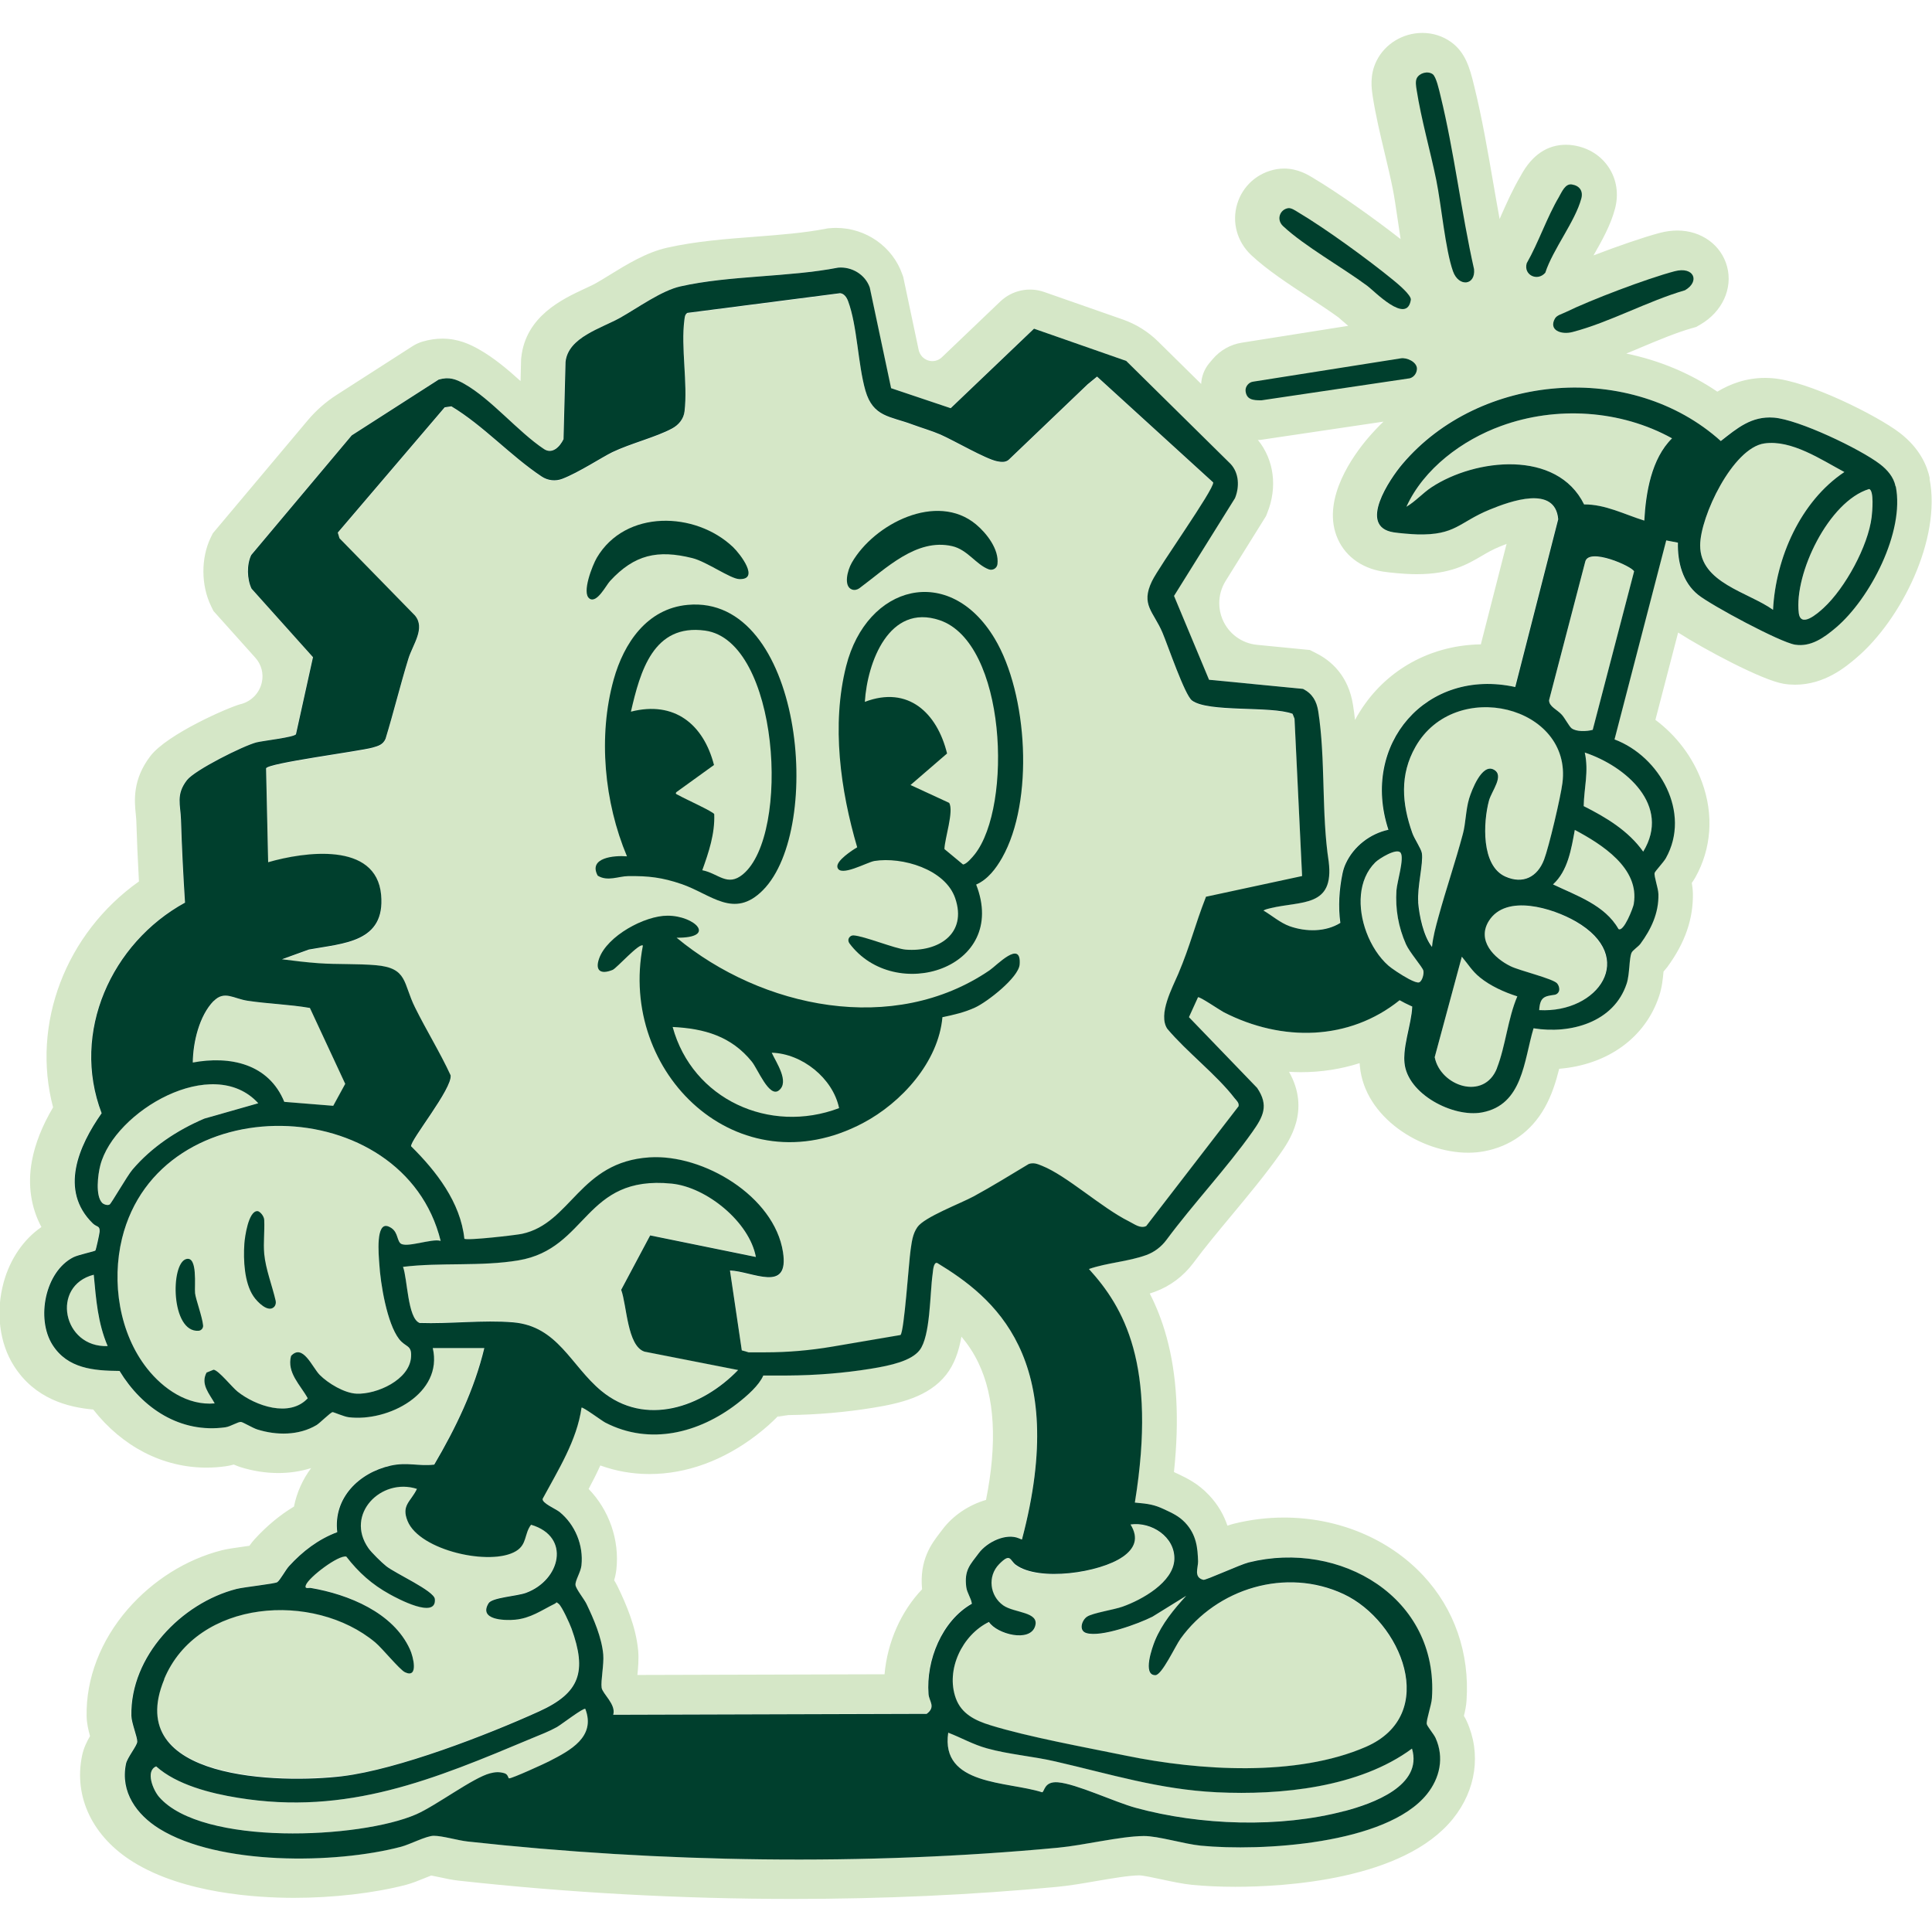 <?xml version="1.0" encoding="UTF-8"?>
<svg xmlns="http://www.w3.org/2000/svg" id="Layer_1" data-name="Layer 1" viewBox="0 0 250 250">
  <defs>
    <style>
      .cls-1 {
        fill: #003f2d;
      }

      .cls-2 {
        fill: #d5e7c7;
      }
    </style>
  </defs>
  <g>
    <path class="cls-2" d="M101.9,177.97c-.15,0-.29.01-.43.03-.01-.01-.02-.02-.03-.03h.47Z"></path>
    <path class="cls-2" d="M102.2,183.08l-.1.02-1.52.22c.07-.07.14-.14.2-.21h.21c.3,0,.6,0,.9,0h0c.06,0,.12,0,.17,0,.04,0,.09,0,.13-.02Z"></path>
    <path class="cls-2" d="M101.43,177.97s.02.02.03.03c.14-.02.29-.03.43-.03h-.47ZM101.43,177.97s.02.02.03.03c.14-.02.29-.03.43-.03h-.47Z"></path>
    <path class="cls-2" d="M102.07,183.09h.03l.1-.02s-.09.01-.13.02ZM101.43,177.97s.02.02.03.03c.14-.02.29-.03.43-.03h-.47Z"></path>
    <path class="cls-2" d="M249.72,61.93c-.32-1.58-1.25-3.9-3.92-5.94-2.89-2.21-11.83-6.71-16.47-7.05-.31-.02-.61-.04-.91-.04-2.51,0-4.54.79-6.2,1.78-3.5-2.38-7.5-4.05-11.78-4.93.7-.28,1.38-.57,2.06-.86,2.25-.94,4.37-1.83,6.38-2.41l.6-.17.54-.31c2.83-1.64,4.23-4.66,3.46-7.52-.75-2.78-3.33-4.65-6.43-4.65-.73,0-1.49.1-2.25.3-2.11.56-5.43,1.7-8.6,2.92,1.1-1.93,2.22-3.91,2.78-6.04.5-1.88.22-3.76-.78-5.3-1.01-1.56-2.63-2.59-4.58-2.9-.32-.05-.64-.08-.97-.08-2.44,0-4.41,1.33-5.84,3.96-.03.05-.05.1-.07.13-.97,1.64-1.73,3.35-2.47,5.01-.07.17-.15.34-.22.51-.29-1.57-.56-3.15-.83-4.7-.71-4.11-1.44-8.36-2.45-12.46l-.05-.2c-.54-2.25-1.13-4.22-2.94-5.53-1.08-.78-2.37-1.19-3.73-1.19-2.51,0-4.83,1.41-5.92,3.6-.93,1.85-.64,3.66-.51,4.53v.04c.4,2.55,1,5.05,1.58,7.48.37,1.55.72,3.02,1.01,4.47.21,1.01.41,2.41.63,3.9.13.88.26,1.78.4,2.66-3.39-2.65-8.04-5.96-11.28-7.89l-.08-.05c-.63-.38-1.95-1.19-3.72-1.19-.32,0-.64.03-.96.08-2.44.42-4.4,2.14-5.11,4.51-.71,2.37-.01,4.9,1.83,6.62,2.04,1.91,4.79,3.71,7.44,5.45,1.42.93,2.77,1.82,3.85,2.61.09.08.22.19.35.31.3.26.6.52.9.77l-13.76,2.18c-1.47.23-2.8.98-3.77,2.12l-.44.52c-.64.76-1.01,1.71-1.06,2.7l-5.58-5.5c-1.29-1.27-2.85-2.24-4.56-2.84l-10.18-3.56c-1.97-.69-4.15-.21-5.66,1.22l-7.57,7.23c-.48.46-1.18.62-1.81.4-.3-.1-.56-.28-.77-.51-.2-.23-.35-.51-.42-.82l-2-9.46-.11-.31c-1.25-3.61-4.71-6.04-8.59-6.04-.26,0-.53.01-.8.04l-.27.02-.26.05c-2.79.54-5.86.78-9.11,1.03-3.8.29-7.73.59-11.45,1.43-2.65.6-5.18,2.15-7.42,3.53-.63.39-1.23.76-1.73,1.04-.38.22-.93.47-1.51.74-2.85,1.33-7.62,3.55-8.18,8.92l-.02.2-.07,2.82c-1.69-1.53-3.45-3.01-5.39-4.11-1.21-.68-2.72-1.38-4.72-1.38-.83,0-1.66.12-2.53.37-.48.14-.94.35-1.36.62l-9.78,6.28c-1.41.9-2.67,2.01-3.75,3.29l-12.29,14.63-.28.57c-1.27,2.63-1.25,6.18.05,8.84l.31.64,5.43,6.06c.77.86,1.09,2.05.83,3.18-.15.68-.48,1.29-.94,1.77-.46.48-1.06.85-1.73,1.03h-.03c-1.71.46-9.54,3.91-11.7,6.71-2.37,3.07-2.08,5.87-1.91,7.54.03.33.06.62.07.87.07,2.39.18,4.93.34,7.84-9.48,6.72-13.96,18.45-11.11,29.23-1.42,2.4-2.33,4.72-2.74,6.93-.57,3.08-.13,6.02,1.23,8.56-2.3,1.58-4.06,4.13-4.89,7.17-1.04,3.81-.55,7.84,1.33,10.79,2.72,4.29,7.02,5.37,10.26,5.65,3.78,4.81,9,7.52,14.67,7.52.83,0,1.67-.06,2.5-.18.36-.05.7-.13,1.02-.22.27.12.56.23.85.33,1.62.51,3.28.77,4.92.77,1.47,0,2.91-.22,4.24-.64-1.1,1.48-1.86,3.17-2.22,4.98-1.8,1.08-3.5,2.49-5.08,4.21-.25.27-.48.57-.68.86-.16.02-.32.05-.47.07-1.49.21-2.44.34-3.13.52-4.58,1.17-8.89,3.88-12.14,7.61-3.53,4.07-5.43,9-5.33,13.87.02.91.22,1.77.44,2.56-.42.72-.83,1.56-1.03,2.53-1.11,5.38,1.39,10.53,6.65,13.78,6.5,4.02,15.82,4.62,20.8,4.62s10.34-.6,14.49-1.69c.78-.21,1.56-.52,2.31-.83.26-.11.64-.26.93-.37.34.06.8.16,1.13.23.77.17,1.58.34,2.38.43,14.23,1.57,28.8,2.37,43.3,2.37,11.69,0,23.18-.52,34.16-1.56,1.59-.15,3.36-.45,5.07-.75,2.06-.35,4.2-.72,5.56-.74.5,0,2.03.33,2.95.53,1.31.28,2.67.57,3.92.7,1.66.16,3.59.25,5.57.25,6.34,0,21.78-.86,28.17-8.8,3.01-3.73,3.68-8.45,1.79-12.62-.11-.25-.24-.48-.37-.7.16-.65.3-1.31.34-1.98.42-6.12-1.57-11.86-5.61-16.18-4.45-4.77-11.02-7.5-18.02-7.5-2.17,0-4.34.27-6.45.79-.26.07-.54.15-.86.26-.44-1.3-1.17-2.68-2.4-3.97-1.42-1.51-2.9-2.2-4.09-2.77l-.16-.07c-.09-.04-.18-.08-.27-.13.72-6.78.4-12.54-.96-17.48-.59-2.15-1.34-4-2.17-5.62.23-.07.45-.15.67-.23,1.96-.72,3.68-2,4.96-3.71,1.53-2.06,3.2-4.06,4.97-6.19,2.1-2.53,4.28-5.14,6.21-7.86,1.23-1.74,4.03-5.69,1.21-10.7.52.03,1.03.05,1.54.05,2.63,0,5.19-.4,7.6-1.17,0,.14.02.27.03.41.61,6.59,7.87,11.18,14.01,11.18.7,0,1.39-.06,2.04-.18,3.4-.63,6.11-2.56,7.84-5.6.94-1.65,1.48-3.41,1.9-5.08,6.29-.52,11.17-4.04,12.94-9.44.36-1.08.48-2.2.56-3.14.15-.17.31-.36.47-.56,2.3-3.12,3.39-6.24,3.33-9.55-.01-.47-.07-.93-.14-1.36.16-.23.31-.46.45-.7,2.1-3.75,2.41-8.13.87-12.34-1.17-3.22-3.32-6.04-6.03-8.06l2.94-11.3c3.33,2.14,10.87,6.18,13.66,6.63.48.08.98.12,1.47.12,3.85,0,6.6-2.34,7.92-3.46,5.83-4.94,11.03-15.44,9.48-23.2ZM163.82,66.79l.16-.41c1.35-3.32.88-6.89-1.21-9.45h.28s15.97-2.37,15.97-2.37c-.72.69-1.4,1.42-2.05,2.18-1.82,2.15-5.85,7.66-4.04,12.56.92,2.49,3.1,4.19,6,4.66.94.15,2.84.31,3.74.33.22,0,.43.01.64.01,4.39,0,6.54-1.26,8.43-2.37.73-.43,1.42-.83,2.38-1.22.3-.12.57-.23.83-.33l-3.33,13c-6.06.09-11.49,2.87-14.94,7.64-.5.69-.95,1.41-1.34,2.14-.07-.64-.16-1.29-.26-1.93-.6-3.85-2.9-5.76-4.72-6.68l-.86-.44-6.84-.67c-1.99-.19-3.7-1.46-4.47-3.3-.28-.67-.42-1.38-.42-2.09,0-1,.28-1.99.82-2.87l5.24-8.41ZM237.52,81.22c-1.5,1.27-3.21,2.52-5.28,2.19-1.94-.31-10.84-5.09-12.53-6.45-2.02-1.62-2.68-4.24-2.62-6.75l-1.51-.29-6.69,25.75c5.87,2.21,9.93,9.5,6.64,15.37-.29.52-1.4,1.69-1.45,1.9-.1.43.48,1.94.49,2.77.04,2.43-.94,4.53-2.33,6.41-.29.39-1,.83-1.15,1.16-.32.72-.24,2.78-.63,3.99-1.64,5.02-7.27,6.56-12.05,5.78-1.26,4.19-1.37,9.91-6.68,10.89-3.73.69-9.65-2.4-10.02-6.42-.04-.42-.03-.85,0-1.29.11-1.34.5-2.77.76-4.15.12-.64.22-1.26.24-1.85l-.21-.09c-.48-.22-.96-.46-1.42-.72-6.52,5.24-15.21,5.42-22.76,1.55-.5-.26-3.14-2.07-3.33-1.93l-1.17,2.57,8.82,9.15c1.55,2.28.79,3.72-.62,5.71-3.36,4.73-7.6,9.23-11.11,13.96-.66.89-1.56,1.58-2.6,1.96-2.36.86-5.07.99-7.43,1.81,4.45,4.9,8.87,12.28,5.94,30.22,1.84.17,2.55.29,3.79.87,1.07.51,1.91.88,2.71,1.72,1.5,1.58,1.63,3.37,1.68,5.02.03.82-.61,2.06.68,2.39.31.08,4.77-1.98,5.86-2.25,11.83-2.95,24.61,4.53,23.72,17.56-.06.91-.73,2.77-.67,3.33.03.29.91,1.32,1.14,1.82,1.14,2.52.57,5.19-1.12,7.28-5.24,6.52-21.52,7.42-29.24,6.66-2.18-.21-5.56-1.27-7.41-1.25-3.06.03-7.74,1.2-11.06,1.51-24.92,2.35-51.55,1.94-76.41-.8-1.29-.14-3.24-.75-4.4-.74-.99,0-3.06,1.11-4.22,1.42-8.54,2.24-23.59,2.41-31.28-2.33-2.92-1.8-5.07-4.75-4.32-8.39.17-.82,1.44-2.36,1.46-2.87.03-.59-.74-2.4-.76-3.36-.16-7.68,6.47-14.58,13.6-16.41.98-.25,4.99-.67,5.28-.88.37-.27,1.07-1.58,1.52-2.07,1.74-1.9,3.8-3.49,6.24-4.4-.53-4.42,2.81-7.7,6.91-8.61,2.17-.48,3.62.11,5.64-.13,2.78-4.73,5.19-9.7,6.48-15.08h-6.67c1.36,5.87-5.76,9.57-10.87,8.95-.58-.07-1.96-.67-2.09-.66-.27.02-1.65,1.42-2.09,1.68-2.29,1.36-5.19,1.34-7.66.56-.57-.18-1.8-.94-2.1-.97-.36-.05-1.37.6-2.02.69-5.86.83-10.77-2.47-13.7-7.29-3.33-.03-6.72-.28-8.68-3.38-2.15-3.39-.95-9.48,2.7-11.33.63-.32,2.74-.76,2.85-.87.09-.09.54-2.13.55-2.43.05-.83-.35-.57-.89-1.09-4.35-4.26-1.82-10.02,1.15-14.25-4-10.46,1.28-22.03,10.79-27.25-.22-3.57-.41-7.14-.52-10.72-.06-1.96-.67-3.25.77-5.13,1.02-1.32,7.22-4.41,8.97-4.88.78-.21,4.98-.67,5.14-1.07l2.2-9.96-7.95-8.87c-.61-1.24-.63-3.12-.04-4.35l13-15.48,11.25-7.22c1.35-.38,2.19-.09,3.32.55,3.49,1.96,6.94,6.19,10.3,8.43,1.09.73,2.07-.31,2.54-1.27l.26-10c.34-3.18,4.59-4.31,7.1-5.73,2.27-1.28,5.32-3.48,7.76-4.04,6.39-1.44,13.91-1.16,20.42-2.43,1.77-.16,3.51.9,4.09,2.58l2.76,13.02,7.71,2.59,10.78-10.29,11.93,4.17,13.51,13.33c1.1,1.2,1.16,2.97.57,4.43l-7.89,12.65,4.53,10.85,12.16,1.18c1.22.62,1.76,1.59,1.97,2.9.96,6.2.39,13.16,1.35,19.43.75,5.98-3.52,5.08-7.54,6.05-.3.07-.57.11-.9.3,1.06.63,2.18,1.61,3.39,2.03,2.13.76,4.65.76,6.56-.43-.3-2.12-.15-4.36.27-6.35.09-.43.23-.87.43-1.33,1.02-2.21,3.13-3.86,5.52-4.37-3.64-11.06,4.93-20.99,16.41-18.47l5.56-21.71c-.38-4.45-6.19-2.35-8.88-1.24-3.99,1.63-4.37,3.32-9.37,3.2-.71-.02-2.39-.16-3.06-.27-4.67-.75-.47-6.92,1.15-8.83,10-11.8,29.67-13.37,41.2-2.98,2.12-1.66,3.96-3.25,6.86-3.03,3.18.24,11.14,4.03,13.74,6.02.95.72,1.77,1.67,2.01,2.87,1.17,5.87-3.32,14.53-7.76,18.29ZM241.86,63.28c-5.23,1.59-9.71,10.95-9.1,16.03.24,1.99,2.41.11,3.22-.65,2.78-2.56,5.75-7.99,6.21-11.75.08-.66.34-3.47-.33-3.63ZM238.66,61.08c-2.99-1.59-6.83-4.21-10.36-3.7-4.08.6-8.3,9.46-8.3,13.19,0,4.86,6.22,6.04,9.43,8.34.34-6.71,3.55-14.04,9.23-17.83ZM194.23,55.12c-5,1.83-9.99,5.52-12.25,10.45,1.2-.69,2.1-1.76,3.25-2.52,5.66-3.73,16.24-4.91,19.74,2.22,2.75-.02,5.23,1.3,7.78,2.09.2-3.62.92-8.01,3.59-10.64-6.65-3.68-14.97-4.21-22.12-1.6ZM204.93,104.31c2.9,1.46,5.79,3.2,7.7,5.89,3.64-5.97-2.25-11.05-7.56-12.82.54,2.44-.1,4.58-.14,6.93ZM203.79,107.38c-.45,2.47-.89,5.31-2.82,7.05,3.04,1.44,6.72,2.68,8.47,5.77.66.47,1.9-2.76,1.99-3.27.78-4.62-4.16-7.71-7.63-9.56ZM205.13,72.69l-4.68,17.93c0,.84,1.06,1.2,1.66,1.89.37.43.93,1.48,1.23,1.72.62.5,2.01.42,2.76.22l5.35-20.49c-.21-.64-5.84-3.14-6.32-1.26ZM203.86,119.23c-2.94-1.69-9-3.61-11.23-.04-1.57,2.51.67,4.8,2.84,5.86,1.16.57,5.46,1.59,6,2.21.19.22.27.47.28.73.02.37-.25.7-.62.75-1.28.18-1.88.27-1.98,1.99,7.58.41,12.78-6.83,4.69-11.49ZM189.3,107.91c.37-1.39.36-3.11.81-4.58.34-1.12,1.64-4.53,3.16-3.78,1.48.74-.25,2.76-.59,4.04-.74,2.78-1.04,8.41,2.13,9.82,2.26,1.01,4.14.07,5-2.19.64-1.68,2.15-8.1,2.38-9.94,1.25-9.95-13.91-13.69-19.02-4.66-2.05,3.62-1.76,7.34-.41,11.14.27.78,1.15,2.03,1.24,2.62.22,1.32-.62,4.39-.47,6.34.14,1.74.69,4.4,1.79,5.78.13-1.32.5-2.63.84-3.9.98-3.58,2.2-7.13,3.15-10.7ZM189.16,123.8l-3.51,13c.74,3.75,6.38,5.67,8.06,1.42,1.12-2.85,1.41-6.41,2.64-9.29-1.68-.54-3.48-1.34-4.85-2.46-1.02-.84-1.51-1.71-2.33-2.67ZM181.93,122.18c-.98-2.22-1.39-4.55-1.23-6.97.07-1.12,1.04-4.14.54-4.86-.48-.69-2.81.77-3.27,1.23-2.27,2.25-2.32,5.92-1.16,9.04.64,1.72,1.65,3.27,2.86,4.34.36.32,1.63,1.2,2.65,1.73.57.3,1.07.5,1.3.43.41-.13.67-1.13.56-1.53-.13-.48-1.78-2.34-2.25-3.41ZM157.44,231.91c-7.44-.36-13.78-2.36-20.89-3.99-2.88-.66-6-.9-8.83-1.69-1.84-.51-3.28-1.36-5.02-2.03-1.02,6.87,7.69,6.27,12.15,7.71.34-.05.24-1.43,2.05-1.29,2.4.19,7.32,2.55,10.06,3.3,8.34,2.28,18.66,2.64,27.04.41,3.59-.96,10.15-3.26,8.71-8.08-6.81,5.03-16.97,6.05-25.27,5.65ZM131.43,202.51c-.8-.6-.66-1.63-2.17-.08-1.52,1.55-1.21,4.08.53,5.32,1.43,1.01,4.7.81,4.14,2.68-.64,2.18-4.96,1.04-5.98-.53-3.46,1.69-5.62,6.17-4.29,9.87.73,2.03,2.53,2.89,4.46,3.49,4.9,1.51,12.39,2.88,17.6,3.95,9.4,1.93,22.03,2.75,31.01-1.15,9.59-4.18,4.57-16.28-2.9-19.77-7.42-3.47-16.39-.75-21.09,5.78-.67.93-2.4,4.71-3.26,4.72-1.71,0-.39-3.64-.06-4.44.9-2.22,2.46-4.09,4.05-5.83l-4.36,2.7c-1.84.93-6.62,2.69-8.55,2.12-1.03-.3-.61-1.65.08-2.12.73-.49,3.49-.91,4.6-1.3,2.47-.87,6.6-3.14,6.7-6.14.1-2.9-2.98-4.88-5.67-4.49,1.09,1.76.55,3.1-1.04,4.21-2.94,2.05-10.85,3.22-13.82,1.03ZM167.52,93.04l-.25-.63c-2.76-1.06-10.93-.15-13.02-1.73-.94-.71-3.13-7.16-3.81-8.76-1.18-2.76-2.86-3.59-1.37-6.67.95-1.97,8.01-11.83,7.93-12.78l-15.03-13.7-1.21.99-10.23,9.78c-.43.36-.98.29-1.49.19-1.49-.3-5.49-2.64-7.34-3.46-1.07-.47-2.54-.9-3.65-1.31-2.86-1.07-5.07-.95-6.05-4.36-1-3.45-1.06-8.38-2.25-11.6-.17-.46-.5-.97-1.03-1.02l-19.77,2.55c-.33.23-.33.55-.38.91-.47,3.57.45,8.19.02,11.82-.12.99-.76,1.76-1.62,2.23-2.04,1.11-5.38,1.94-7.72,3.06-1.34.64-4.36,2.64-6.48,3.45-.89.34-1.89.22-2.67-.3-4.08-2.72-7.5-6.56-11.68-9.08l-.87.13-13.83,16.21.22.73,9.76,9.99c1.39,1.65-.27,3.75-.84,5.58-1.06,3.44-1.91,6.94-2.96,10.38-.33.77-.95.93-1.68,1.14-1.65.47-13.61,2.01-13.78,2.69l.27,12.14c4.64-1.34,13.99-2.7,14.62,4.23.56,6.16-4.86,6.25-9.35,7.07l-3.48,1.26c1.56.2,3.18.4,4.75.51,2.39.17,5.06.05,7.43.26,4.11.37,3.48,2.33,5.04,5.47,1.47,2.96,3.23,5.8,4.6,8.77.26,1.71-5.26,8.43-5.11,9.19,3.26,3.22,6.38,7.25,6.89,11.96.26.27,6.58-.44,7.45-.63,6.39-1.37,7.41-9.32,16.52-9.9,6.96-.45,16.14,5.02,17.26,12.26.83,5.36-3.91,2.49-6.86,2.38l1.53,10.34c.32.07.61.16.87.25.05,0,.09,0,.14,0h2.05c2.89,0,5.76-.24,8.61-.73l8.86-1.51c.48-.37,1.09-9.56,1.31-11,.16-1.08.25-2.05.88-2.96.91-1.31,5.57-3.05,7.3-3.99,2.41-1.32,4.75-2.77,7.11-4.18.64-.22,1.13,0,1.71.23,3.21,1.28,7.72,5.43,11.27,7.2.68.34,1.45.97,2.22.6l11.95-15.5c.1-.45-.29-.75-.52-1.05-2.32-3.01-6.21-6-8.71-8.98-1.22-1.87.68-5.34,1.43-7.11,1.58-3.73,2.11-6.19,3.57-9.93l12.45-2.68-.98-20.36ZM125.75,207.5c-.11-.77-.63-1.38-.73-2.18-.27-2.19.51-2.87,1.62-4.36,1.1-1.47,3.56-2.66,5.23-1.91.12.05.24.1.36.14,6.25-23.59-3.75-31.39-10.96-35.78-.51-.17-.55,1.07-.6,1.44-.36,2.49-.28,8.04-1.69,9.85-1.08,1.39-3.69,1.97-6.28,2.39-3.57.58-7.18.86-10.8.88-.15,0-.29.01-.43.03-.01-.01-.02-.02-.03-.03h-2.68c-.54,1.26-2.04,2.61-3.39,3.64-4.93,3.79-11.28,5.44-17.06,2.45-.43-.22-2.93-2.08-3.07-1.93-.6,4.26-3.02,8.06-5.03,11.79-.13.55,1.69,1.3,2.18,1.7,2.03,1.64,3.13,4.3,2.84,6.91-.1.89-.83,1.97-.77,2.55.05.51,1.12,1.83,1.42,2.44.95,1.98,1.97,4.34,2.17,6.55.12,1.29-.34,3.43-.21,4.3.12.78,1.9,2.16,1.5,3.5l40.52-.12c1.28-.93.35-1.62.27-2.59-.33-4.35,1.73-9.48,5.61-11.68ZM119.31,205.66c-2.71,2.84-4.49,6.83-4.85,10.99l-31.98.09c.1-.98.19-2.06.1-3.14-.28-3.04-1.5-5.91-2.66-8.31-.14-.28-.29-.55-.45-.81.13-.42.23-.89.29-1.4.42-3.81-.94-7.67-3.59-10.41.52-.97,1.04-1.99,1.51-3.04,2.04.74,4.17,1.11,6.36,1.11,4.78,0,9.58-1.75,13.88-5.06,1.05-.81,1.94-1.6,2.68-2.36.07-.07.14-.14.2-.21h.21c.3,0,.6,0,.9,0,.06,0,.12,0,.17,0,.04,0,.09,0,.13-.02l-.1.02c3.69-.05,7.33-.37,10.83-.94,3.4-.55,7.23-1.39,9.5-4.29,1.04-1.33,1.62-2.96,1.97-4.92.83.99,1.58,2.1,2.19,3.38,2.13,4.42,2.46,10.38.99,17.75-2.19.63-4.28,2.01-5.63,3.82-.11.15-.22.29-.32.42-1.08,1.4-2.7,3.5-2.32,7.35ZM66.39,171.09c5.78.5,7.47,5.61,11.4,8.86,5.72,4.73,13.07,2.11,17.71-2.69l-12.12-2.38c-2.24-.74-2.27-5.97-3.01-8l3.75-7.04,13.68,2.79c-.85-4.53-6.38-9.03-10.9-9.49-11.37-1.14-10.78,8.42-19.82,9.93-4.91.83-10.03.25-14.94.84.58,1.52.59,6.63,2.13,7.25,3.89.14,8.27-.41,12.12-.08ZM72.07,223.48c-1.02.57-2.11.98-3.19,1.43-12.72,5.33-23.91,10.05-38.11,7.72-3.51-.58-7.9-1.67-10.56-4.06-1.42.59-.41,3.06.39,3.97,5.55,6.35,26.02,5.4,33.26,2.23,2.62-1.15,7.37-4.75,9.57-5.31.66-.17,1.17-.2,1.83-.01.52.15.48.67.62.67.44,0,4.51-1.86,5.22-2.23,2.67-1.37,6.03-3.13,4.65-6.76-.24-.17-3.12,2.04-3.67,2.35ZM44.29,229.81c7.2-.86,18.73-5.33,25.47-8.39,5.31-2.41,6.18-5.16,4.19-10.7-.23-.64-1.24-2.87-1.67-3.22-.39-.31-.21-.15-.52,0-1.72.85-3.1,1.87-5.13,2.06-1.39.13-4.74.03-3.42-2.13.46-.75,3.65-.9,4.83-1.34,4.49-1.65,5.85-7.29.67-8.82-.91,1.17-.5,2.54-1.96,3.42-3.27,1.97-12.47-.07-14.02-3.9-.84-2.06.41-2.48,1.21-4.16-4.64-1.49-9.35,3.28-6.27,7.68.41.58,1.72,1.85,2.3,2.32,1.19.96,6.19,3.19,6.29,4.25.25,2.67-4.86-.07-5.83-.61-2.28-1.27-4.03-2.82-5.63-4.88-1-.24-4.84,2.66-5.23,3.69-.21.56.37.33.64.37,4.85.84,10.67,3.18,12.83,7.95.41.91,1.15,3.8-.64,2.96-.7-.33-2.94-3.1-3.85-3.86-7.94-6.62-23.02-5.6-27.32,4.75-5.46,13.15,15.14,13.48,23.05,12.53ZM51.64,173.28c-1.57-2.04-2.41-7.16-2.56-9.75-.06-1.06-.51-5.54,1.2-4.81,1.2.51,1.04,1.58,1.48,2.12.64.78,4.13-.63,5.26-.26-4.77-19.41-36.36-20.16-41.23-.31-1.38,5.63-.36,12.26,3.27,16.85,2.07,2.61,5.22,4.8,8.72,4.49-.67-1.24-1.86-2.5-1.05-3.99l.91-.37c.64.06,2.39,2.26,3.1,2.83,2.32,1.85,6.73,3.4,9.08.87-.94-1.72-2.73-3.3-2.16-5.48,1.51-1.66,2.74,1.46,3.71,2.45,1.08,1.1,3.2,2.37,4.77,2.43,2.61.1,6.86-1.78,7.05-4.75.11-1.58-.69-1.2-1.55-2.31ZM36.8,142.59l6.33.51,1.55-2.84-4.57-9.82c-2.66-.45-5.38-.53-8.05-.93-1.84-.27-3.01-1.39-4.4.04-1.86,1.91-2.68,5.36-2.69,7.96,4.85-.91,9.82.17,11.84,5.09ZM26.43,144.74l6.99-1.99c-5.88-6.45-18.64,1.05-20.44,8.03-.31,1.19-.65,3.93.24,4.86.19.2.7.38.96.21.23-.14,2.27-3.71,2.95-4.51,2.49-2.92,5.78-5.1,9.3-6.61ZM13.92,174.18c-1.28-2.99-1.5-6.05-1.8-9.23-5.59,1.44-4.02,9.47,1.8,9.23Z"></path>
  </g>
  <g>
    <path class="cls-1" d="M102.02,177.97s.02.02.03.03c.14-.02.29-.03.43-.03h-.47ZM102.02,177.97s.02.02.03.03c.14-.02.29-.03.43-.03h-.47Z"></path>
    <path class="cls-1" d="M245.28,62.93c-.24-1.2-1.06-2.14-2.01-2.87-2.6-1.99-10.56-5.78-13.74-6.02-2.9-.22-4.74,1.37-6.86,3.03-11.53-10.39-31.2-8.83-41.2,2.98-1.62,1.91-5.82,8.08-1.15,8.83.67.11,2.35.25,3.06.27,4.99.13,5.38-1.56,9.37-3.2,2.7-1.11,8.5-3.21,8.88,1.24l-5.56,21.71c-11.49-2.53-20.05,7.41-16.41,18.47-2.38.51-4.5,2.16-5.52,4.37-.21.45-.34.89-.43,1.33-.41,1.99-.57,4.24-.27,6.35-1.91,1.19-4.43,1.18-6.56.43-1.21-.43-2.33-1.41-3.39-2.03.33-.18.59-.22.9-.3,4.02-.97,8.29-.07,7.54-6.05-.96-6.27-.38-13.23-1.35-19.43-.21-1.31-.75-2.28-1.97-2.9l-12.16-1.18-4.53-10.85,7.89-12.65c.59-1.45.54-3.23-.57-4.43l-13.51-13.33-11.93-4.17-10.78,10.29-7.71-2.59-2.76-13.02c-.58-1.68-2.32-2.73-4.09-2.58-6.5,1.26-14.03.99-20.42,2.43-2.45.55-5.49,2.76-7.76,4.04-2.51,1.41-6.76,2.54-7.1,5.73l-.26,10c-.47.97-1.45,2-2.54,1.27-3.36-2.24-6.81-6.46-10.3-8.43-1.13-.64-1.98-.93-3.32-.55l-11.25,7.22-13,15.48c-.59,1.22-.56,3.11.04,4.35l7.95,8.87-2.2,9.96c-.16.4-4.36.86-5.14,1.07-1.75.47-7.95,3.57-8.97,4.88-1.45,1.88-.83,3.17-.77,5.13.11,3.58.29,7.15.52,10.72-9.51,5.21-14.79,16.78-10.79,27.25-2.97,4.23-5.5,9.99-1.15,14.25.54.52.94.26.89,1.09-.02.3-.47,2.34-.55,2.43-.11.11-2.22.55-2.85.87-3.65,1.85-4.85,7.93-2.7,11.33,1.96,3.09,5.35,3.35,8.68,3.38,2.93,4.82,7.84,8.11,13.7,7.29.65-.09,1.66-.74,2.02-.69.29.04,1.52.79,2.1.97,2.48.78,5.37.8,7.66-.56.44-.26,1.82-1.66,2.09-1.68.13-.01,1.51.6,2.09.66,5.11.62,12.24-3.08,10.87-8.95h6.67c-1.29,5.37-3.7,10.35-6.48,15.08-2.02.24-3.47-.35-5.64.13-4.1.92-7.44,4.19-6.91,8.61-2.44.91-4.5,2.49-6.24,4.4-.45.49-1.14,1.8-1.52,2.07-.28.21-4.3.63-5.28.88-7.13,1.83-13.76,8.73-13.6,16.41.02.95.79,2.77.76,3.36-.02.52-1.3,2.05-1.46,2.87-.75,3.64,1.4,6.58,4.32,8.39,7.68,4.75,22.73,4.58,31.28,2.33,1.17-.31,3.24-1.41,4.22-1.42,1.16,0,3.1.6,4.4.74,24.86,2.74,51.49,3.15,76.41.8,3.32-.31,8.01-1.48,11.06-1.51,1.85-.02,5.24,1.04,7.41,1.25,7.73.75,24-.15,29.24-6.66,1.69-2.1,2.26-4.76,1.12-7.28-.23-.51-1.11-1.53-1.14-1.82-.06-.56.61-2.42.67-3.33.89-13.03-11.89-20.51-23.72-17.56-1.09.27-5.56,2.33-5.86,2.25-1.29-.33-.66-1.57-.68-2.39-.05-1.65-.18-3.44-1.68-5.02-.8-.84-1.64-1.22-2.71-1.72-1.24-.58-1.95-.71-3.79-.87,2.92-17.95-1.49-25.32-5.94-30.22,2.36-.82,5.07-.95,7.43-1.81,1.04-.38,1.94-1.07,2.6-1.96,3.51-4.73,7.76-9.23,11.11-13.96,1.41-1.99,2.17-3.43.62-5.71l-8.82-9.15,1.17-2.57c.19-.14,2.83,1.67,3.33,1.93,7.55,3.87,16.24,3.69,22.76-1.55.46.26.93.5,1.42.72l.21.09c-.02.6-.12,1.22-.24,1.85-.26,1.37-.65,2.8-.76,4.15-.04.44-.04.87,0,1.29.37,4.03,6.28,7.11,10.02,6.42,5.31-.98,5.42-6.7,6.68-10.89,4.77.78,10.4-.76,12.05-5.78.4-1.2.31-3.27.63-3.99.15-.34.86-.77,1.15-1.16,1.39-1.89,2.38-3.98,2.33-6.41-.02-.83-.6-2.34-.49-2.77.05-.21,1.16-1.38,1.45-1.9,3.29-5.87-.77-13.16-6.64-15.37l6.69-25.75,1.51.29c-.06,2.51.6,5.13,2.62,6.75,1.69,1.36,10.59,6.14,12.53,6.45,2.06.33,3.78-.92,5.28-2.19,4.44-3.76,8.93-12.42,7.76-18.29ZM27.65,129.54c1.39-1.42,2.57-.31,4.4-.04,2.67.4,5.39.47,8.05.93l4.57,9.82-1.55,2.84-6.33-.51c-2.02-4.92-6.99-5.99-11.84-5.09.02-2.6.83-6.05,2.69-7.96ZM12.13,164.95c.3,3.19.52,6.24,1.8,9.23-5.82.23-7.39-7.8-1.8-9.23ZM14.18,155.86c-.27.17-.77-.02-.96-.21-.9-.93-.55-3.67-.24-4.86,1.81-6.98,14.56-14.48,20.44-8.03l-6.99,1.99c-3.51,1.5-6.81,3.68-9.3,6.61-.68.8-2.72,4.37-2.95,4.51ZM53.19,175.59c-.19,2.97-4.45,4.86-7.05,4.75-1.57-.06-3.69-1.34-4.77-2.43-.97-.99-2.19-4.11-3.71-2.45-.57,2.18,1.22,3.76,2.16,5.48-2.35,2.53-6.76.98-9.08-.87-.71-.56-2.45-2.76-3.1-2.83l-.91.37c-.82,1.5.38,2.76,1.05,3.99-3.5.31-6.65-1.88-8.72-4.49-3.63-4.58-4.64-11.22-3.27-16.85,4.86-19.85,36.45-19.1,41.23.31-1.13-.37-4.62,1.04-5.26.26-.45-.55-.28-1.62-1.48-2.12-1.71-.72-1.27,3.75-1.2,4.81.15,2.59.99,7.71,2.56,9.75.86,1.11,1.66.73,1.55,2.31ZM54.28,171.18c-1.54-.62-1.55-5.73-2.13-7.25,4.91-.6,10.02-.02,14.94-.84,9.04-1.52,8.45-11.07,19.82-9.93,4.52.45,10.06,4.96,10.9,9.49l-13.68-2.79-3.75,7.04c.74,2.02.77,7.25,3.01,8l12.12,2.38c-4.63,4.8-11.99,7.42-17.71,2.69-3.93-3.26-5.62-8.37-11.4-8.86-3.85-.33-8.22.22-12.12.08ZM21.24,217.28c4.3-10.36,19.38-11.38,27.32-4.75.9.75,3.15,3.53,3.85,3.86,1.79.84,1.06-2.05.64-2.96-2.16-4.78-7.98-7.12-12.83-7.95-.27-.05-.85.19-.64-.37.39-1.03,4.23-3.93,5.23-3.69,1.6,2.07,3.34,3.62,5.63,4.88.97.54,6.08,3.28,5.83.61-.1-1.06-5.1-3.3-6.29-4.25-.58-.46-1.89-1.74-2.3-2.32-3.08-4.39,1.63-9.17,6.27-7.68-.81,1.68-2.05,2.1-1.21,4.16,1.55,3.82,10.75,5.87,14.02,3.9,1.47-.88,1.06-2.25,1.96-3.42,5.18,1.53,3.82,7.17-.67,8.82-1.18.43-4.37.59-4.83,1.34-1.32,2.15,2.03,2.26,3.42,2.13,2.03-.19,3.41-1.21,5.13-2.06.31-.15.13-.31.52,0,.43.35,1.44,2.58,1.67,3.22,1.99,5.53,1.12,8.29-4.19,10.7-6.74,3.06-18.28,7.52-25.47,8.39-7.91.95-28.51.62-23.05-12.53ZM71.1,227.89c-.71.36-4.78,2.22-5.22,2.23-.14,0-.1-.52-.62-.67-.66-.19-1.17-.16-1.83.01-2.2.56-6.95,4.16-9.57,5.31-7.24,3.17-27.71,4.13-33.26-2.23-.8-.91-1.81-3.39-.39-3.97,2.66,2.39,7.05,3.49,10.56,4.06,14.2,2.33,25.4-2.39,38.11-7.72,1.08-.45,2.17-.86,3.19-1.43.55-.31,3.43-2.53,3.67-2.35,1.39,3.63-1.98,5.39-4.65,6.76ZM119.87,221.77l-40.52.12c.4-1.34-1.39-2.72-1.5-3.5-.13-.87.32-3.01.21-4.3-.2-2.21-1.22-4.57-2.17-6.55-.3-.62-1.37-1.94-1.42-2.44-.06-.58.68-1.66.77-2.55.28-2.6-.82-5.27-2.84-6.91-.5-.4-2.31-1.15-2.18-1.7,2-3.72,4.43-7.53,5.03-11.79.14-.15,2.64,1.71,3.07,1.93,5.78,2.99,12.13,1.35,17.06-2.45,1.34-1.04,2.85-2.38,3.39-3.64h3.14c3.61-.02,7.23-.3,10.8-.88,2.59-.42,5.2-1.01,6.28-2.39,1.42-1.81,1.33-7.36,1.69-9.85.05-.36.1-1.61.6-1.44,7.21,4.39,17.21,12.19,10.96,35.78-.12-.04-.24-.08-.36-.14-1.68-.74-4.14.45-5.23,1.91-1.11,1.49-1.89,2.17-1.62,4.36.1.8.62,1.41.73,2.18-3.88,2.2-5.94,7.33-5.61,11.68.07.97,1,1.66-.27,2.59ZM174,234.34c-8.39,2.23-18.71,1.87-27.04-.41-2.74-.75-7.66-3.1-10.06-3.3-1.82-.15-1.72,1.23-2.05,1.29-4.46-1.44-13.16-.84-12.15-7.71,1.74.67,3.18,1.52,5.02,2.03,2.84.79,5.95,1.02,8.83,1.69,7.11,1.63,13.45,3.63,20.89,3.99,8.3.4,18.47-.62,25.27-5.65,1.44,4.82-5.13,7.13-8.71,8.08ZM145.25,201.48c1.6-1.11,2.13-2.45,1.04-4.21,2.69-.39,5.76,1.59,5.67,4.49-.1,3-4.24,5.27-6.7,6.14-1.11.4-3.87.81-4.6,1.3-.69.46-1.11,1.82-.08,2.12,1.92.57,6.71-1.19,8.55-2.12l4.36-2.7c-1.59,1.74-3.14,3.61-4.05,5.83-.33.81-1.64,4.45.06,4.44.85,0,2.59-3.79,3.26-4.72,4.7-6.53,13.66-9.25,21.09-5.78,7.47,3.49,12.49,15.59,2.9,19.77-8.98,3.91-21.61,3.08-31.01,1.15-5.21-1.07-12.7-2.43-17.6-3.95-1.94-.6-3.73-1.46-4.46-3.49-1.33-3.69.83-8.18,4.29-9.87,1.02,1.57,5.33,2.71,5.98.53.56-1.87-2.71-1.67-4.14-2.68-1.74-1.24-2.05-3.76-.53-5.32,1.51-1.54,1.37-.51,2.17.08,2.97,2.19,10.88,1.03,13.82-1.03ZM156.04,116.08c-1.46,3.73-1.99,6.19-3.57,9.93-.75,1.77-2.65,5.24-1.43,7.11,2.5,2.98,6.4,5.97,8.71,8.98.24.3.62.61.52,1.05l-11.95,15.5c-.77.37-1.53-.26-2.22-.6-3.55-1.76-8.05-5.92-11.27-7.2-.57-.23-1.07-.45-1.71-.23-2.36,1.41-4.7,2.87-7.11,4.18-1.73.94-6.39,2.68-7.3,3.99-.63.91-.72,1.89-.88,2.96-.22,1.45-.83,10.63-1.31,11l-8.86,1.51c-2.84.48-5.72.73-8.61.73h-2.05s-.1,0-.14,0c-.26-.09-.55-.17-.87-.25l-1.53-10.34c2.95.12,7.69,2.98,6.86-2.38-1.12-7.23-10.3-12.7-17.26-12.26-9.11.58-10.13,8.53-16.52,9.9-.87.18-7.19.9-7.45.63-.5-4.71-3.63-8.74-6.89-11.96-.15-.76,5.37-7.48,5.11-9.19-1.37-2.97-3.13-5.8-4.6-8.77-1.57-3.15-.93-5.1-5.04-5.47-2.37-.21-5.04-.09-7.43-.26-1.56-.11-3.19-.31-4.75-.51l3.48-1.26c4.48-.82,9.9-.91,9.35-7.07-.63-6.93-9.98-5.57-14.62-4.23l-.27-12.14c.16-.68,12.13-2.22,13.78-2.69.73-.21,1.35-.37,1.68-1.14,1.05-3.44,1.9-6.94,2.96-10.38.57-1.83,2.23-3.93.84-5.58l-9.76-9.99-.22-.73,13.83-16.21.87-.13c4.18,2.52,7.6,6.36,11.68,9.08.79.53,1.79.64,2.67.3,2.12-.81,5.14-2.8,6.48-3.45,2.33-1.12,5.67-1.95,7.72-3.06.86-.46,1.51-1.24,1.62-2.23.43-3.63-.49-8.25-.02-11.82.05-.35.05-.68.38-.91l19.77-2.55c.53.05.86.56,1.03,1.02,1.2,3.22,1.26,8.15,2.25,11.6.99,3.41,3.19,3.29,6.05,4.36,1.1.41,2.57.84,3.65,1.31,1.85.82,5.85,3.16,7.34,3.46.51.1,1.07.17,1.49-.19l10.23-9.78,1.21-.99,15.03,13.7c.08.95-6.98,10.81-7.93,12.78-1.48,3.08.2,3.91,1.37,6.67.68,1.6,2.87,8.05,3.81,8.76,2.09,1.58,10.25.67,13.02,1.73l.25.63.98,20.36-12.45,2.68ZM183.62,127.12c-.22.07-.72-.13-1.3-.43-1.02-.54-2.29-1.41-2.65-1.73-1.21-1.06-2.22-2.62-2.86-4.34-1.16-3.12-1.11-6.79,1.16-9.04.46-.46,2.78-1.91,3.27-1.23.5.72-.46,3.74-.54,4.86-.16,2.42.25,4.75,1.23,6.97.47,1.06,2.12,2.93,2.25,3.41.11.4-.15,1.41-.56,1.53ZM183.52,116.74c-.15-1.96.68-5.02.47-6.34-.09-.59-.97-1.84-1.24-2.62-1.35-3.8-1.64-7.53.41-11.14,5.11-9.03,20.28-5.29,19.02,4.66-.23,1.83-1.74,8.26-2.38,9.94-.86,2.26-2.74,3.2-5,2.19-3.17-1.41-2.87-7.05-2.13-9.82.34-1.27,2.07-3.3.59-4.04-1.51-.76-2.82,2.66-3.16,3.78-.44,1.47-.43,3.2-.81,4.58-.95,3.57-2.17,7.12-3.15,10.7-.35,1.27-.71,2.59-.84,3.9-1.1-1.38-1.65-4.04-1.79-5.78ZM193.71,138.22c-1.67,4.25-7.32,2.33-8.06-1.42l3.51-13c.82.96,1.3,1.83,2.33,2.67,1.37,1.12,3.18,1.93,4.85,2.46-1.23,2.87-1.52,6.43-2.64,9.29ZM199.17,130.72c.1-1.72.7-1.81,1.98-1.99.37-.05.64-.38.62-.75-.02-.26-.09-.5-.28-.73-.54-.62-4.84-1.64-6-2.21-2.17-1.05-4.41-3.34-2.84-5.86,2.23-3.57,8.29-1.65,11.23.04,8.09,4.66,2.89,11.9-4.69,11.49ZM211.42,116.94c-.08.51-1.32,3.73-1.99,3.27-1.75-3.09-5.43-4.32-8.47-5.77,1.93-1.75,2.37-4.59,2.82-7.05,3.47,1.85,8.41,4.94,7.63,9.56ZM212.63,110.2c-1.91-2.7-4.8-4.43-7.7-5.89.04-2.34.68-4.49.14-6.93,5.31,1.77,11.2,6.85,7.56,12.82ZM206.1,94.44c-.75.21-2.14.28-2.76-.22-.29-.24-.85-1.29-1.23-1.72-.61-.69-1.66-1.05-1.66-1.89l4.68-17.93c.47-1.88,6.1.62,6.32,1.26l-5.35,20.49ZM212.76,67.36c-2.55-.79-5.03-2.11-7.78-2.09-3.51-7.13-14.08-5.95-19.74-2.22-1.15.76-2.06,1.82-3.25,2.52,2.25-4.94,7.24-8.63,12.25-10.45,7.15-2.61,15.47-2.08,22.12,1.6-2.67,2.63-3.39,7.02-3.59,10.64ZM229.43,78.91c-3.21-2.3-9.44-3.48-9.43-8.34,0-3.73,4.22-12.6,8.3-13.19,3.53-.51,7.37,2.11,10.36,3.7-5.68,3.79-8.89,11.12-9.23,17.83ZM242.19,66.91c-.46,3.76-3.43,9.19-6.21,11.75-.81.75-2.98,2.64-3.22.65-.61-5.08,3.87-14.44,9.1-16.03.67.16.41,2.97.33,3.63Z"></path>
    <path class="cls-1" d="M87.55,121.34c11.02,9.12,28.08,12.7,40.51,4.21.9-.61,4.13-4.04,3.88-.75-.13,1.7-4.2,4.85-5.74,5.56-1.35.63-2.81.97-4.25,1.26-.52,5.81-5.3,11.07-10.28,13.7-16.16,8.54-31.7-6.46-28.48-22.96-.42-.43-3.39,2.92-3.91,3.14-1.54.63-2.32.12-1.75-1.48,1.04-2.9,5.87-5.54,8.86-5.53,3.53,0,6.44,2.9,1.16,2.85ZM99.86,136.22c.55,1.23,2.36,3.79.91,4.89-1.25.95-2.7-2.76-3.48-3.73-2.66-3.29-6.14-4.29-10.25-4.49,2.56,9.36,12.54,13.91,21.54,10.5-.81-3.87-4.78-7.05-8.71-7.17Z"></path>
    <path class="cls-1" d="M126.31,114.45c4.27,10.9-10.54,15.49-16.4,7.61-.16-.22-.18-.51-.02-.74h0c.12-.18.33-.29.55-.28,1.39.08,5.39,1.73,6.75,1.84,4.22.34,8-2.04,6.41-6.66-1.29-3.75-6.87-5.38-10.45-4.81-.94.15-4.47,2.16-4.79.81-.2-.83,1.93-2.21,2.56-2.58-2.17-7.39-3.35-15.85-1.43-23.44,2.67-10.56,13.36-13.36,19.22-3.57,4.29,7.16,5.12,21.03.96,28.37-.8,1.4-1.84,2.79-3.35,3.46ZM117.82,101.58l5,2.31c.64,1.06-.59,4.65-.61,5.98l2.4,1.99c.44,0,1.23-.95,1.52-1.31,4.93-6.25,4.1-27.4-4.55-30.3-6.53-2.19-9.35,5.44-9.67,10.57,5.63-2.14,9.36,1.46,10.64,6.68l-4.74,4.09Z"></path>
    <path class="cls-1" d="M77.35,113.32c-1.28-2.35,2.15-2.65,3.78-2.51-2.94-6.99-3.76-15.54-1.72-22.88,1.31-4.7,4.3-9.18,9.58-9.66,14.82-1.36,17.7,28.89,9.73,36.92-3.75,3.78-6.68.53-10.52-.79-2.52-.86-4.28-1.07-6.94-1.03-1.23.02-2.65.72-3.9-.05ZM90.88,112.61c2.06.39,3.24,2.2,5.26.52,6.2-5.15,4.68-30.21-4.9-31.53-6.7-.92-8.4,5.27-9.6,10.49,5.63-1.44,9.39,1.63,10.75,6.9l-4.85,3.5c-.26.26.11.31.32.44.62.37,4.48,2.12,4.56,2.42.1,2.53-.71,4.94-1.55,7.27Z"></path>
    <path class="cls-1" d="M76.28,77.45c-1.05-.71.4-4.35.95-5.28,3.69-6.26,12.76-6.01,17.63-1.37.94.9,3.51,4.26.77,4.13-1.13-.05-4.22-2.26-6.03-2.71-4.5-1.12-7.5-.46-10.65,2.95-.54.58-1.7,2.94-2.67,2.29Z"></path>
    <path class="cls-1" d="M129.07,72.99c-.06.55-.62.87-1.13.68-1.65-.62-2.73-2.54-4.73-3-4.64-1.06-8.58,2.92-12.01,5.45-.28.2-.64.28-.96.16-1.1-.41-.6-2.45-.02-3.46,2.88-5.03,10.99-9.19,16.07-4.97,1.37,1.14,3.01,3.23,2.78,5.14Z"></path>
    <path class="cls-1" d="M183.32,10.14c.35-.7,1.42-1,2.07-.54.46.33.84,2.1,1.01,2.79,1.78,7.27,2.69,15.11,4.34,22.44.21,2.11-1.98,2.35-2.72.28-.99-2.78-1.51-8.57-2.16-11.78-.79-3.87-1.94-7.82-2.55-11.71-.07-.44-.18-1.09.02-1.49Z"></path>
    <path class="cls-1" d="M161.45,49.78h0c.18-.21.42-.35.69-.39l19.12-3.02c.78-.13,2.05.45,2.09,1.3.01.58-.36,1.12-.92,1.28l-19.2,2.85c-1.14.01-1.92-.11-2.05-1.18-.04-.3.07-.61.27-.84Z"></path>
    <path class="cls-1" d="M166.67,26.94c.4-.07.94.3,1.28.51,3.56,2.11,9.09,6.14,12.33,8.79.59.48,2.37,1.96,2.28,2.56-.51,3.27-4.72-1.14-5.63-1.81-3.22-2.39-8.15-5.15-10.9-7.73-.91-.85-.41-2.14.64-2.32Z"></path>
    <path class="cls-1" d="M201.24,41.18c.22-.38.89-.56,1.28-.75,3.33-1.63,10.61-4.39,14.18-5.33,2.51-.66,3.31,1.32,1.33,2.46-4.82,1.4-9.75,4.15-14.54,5.4-1.47.39-3.16-.23-2.26-1.78Z"></path>
    <path class="cls-1" d="M201.75,25.44c.35-.59.79-1.71,1.65-1.57,1,.16,1.48.85,1.22,1.82-.79,2.96-3.67,6.56-4.66,9.6-1.02,1.18-2.85.29-2.4-1.23,1.54-2.7,2.62-5.97,4.19-8.61Z"></path>
    <path class="cls-1" d="M34.19,162.25c.18,1.96,1.03,4.11,1.48,6.07.06.28,0,.59-.21.8-.75.76-2.14-.6-2.66-1.38-1.19-1.75-1.32-4.73-1.18-6.79.06-.9.53-4.24,1.68-4.23.27-.03.87.6.89,1.14.07,1.54-.13,2.89,0,4.38Z"></path>
    <path class="cls-1" d="M26.28,171.51c.03.35-.23.66-.58.69-3.6.26-3.67-8.72-1.6-9.28,1.51-.41,1.04,3.56,1.14,4.43.1.82.93,3.02,1.04,4.16Z"></path>
  </g>
</svg>
